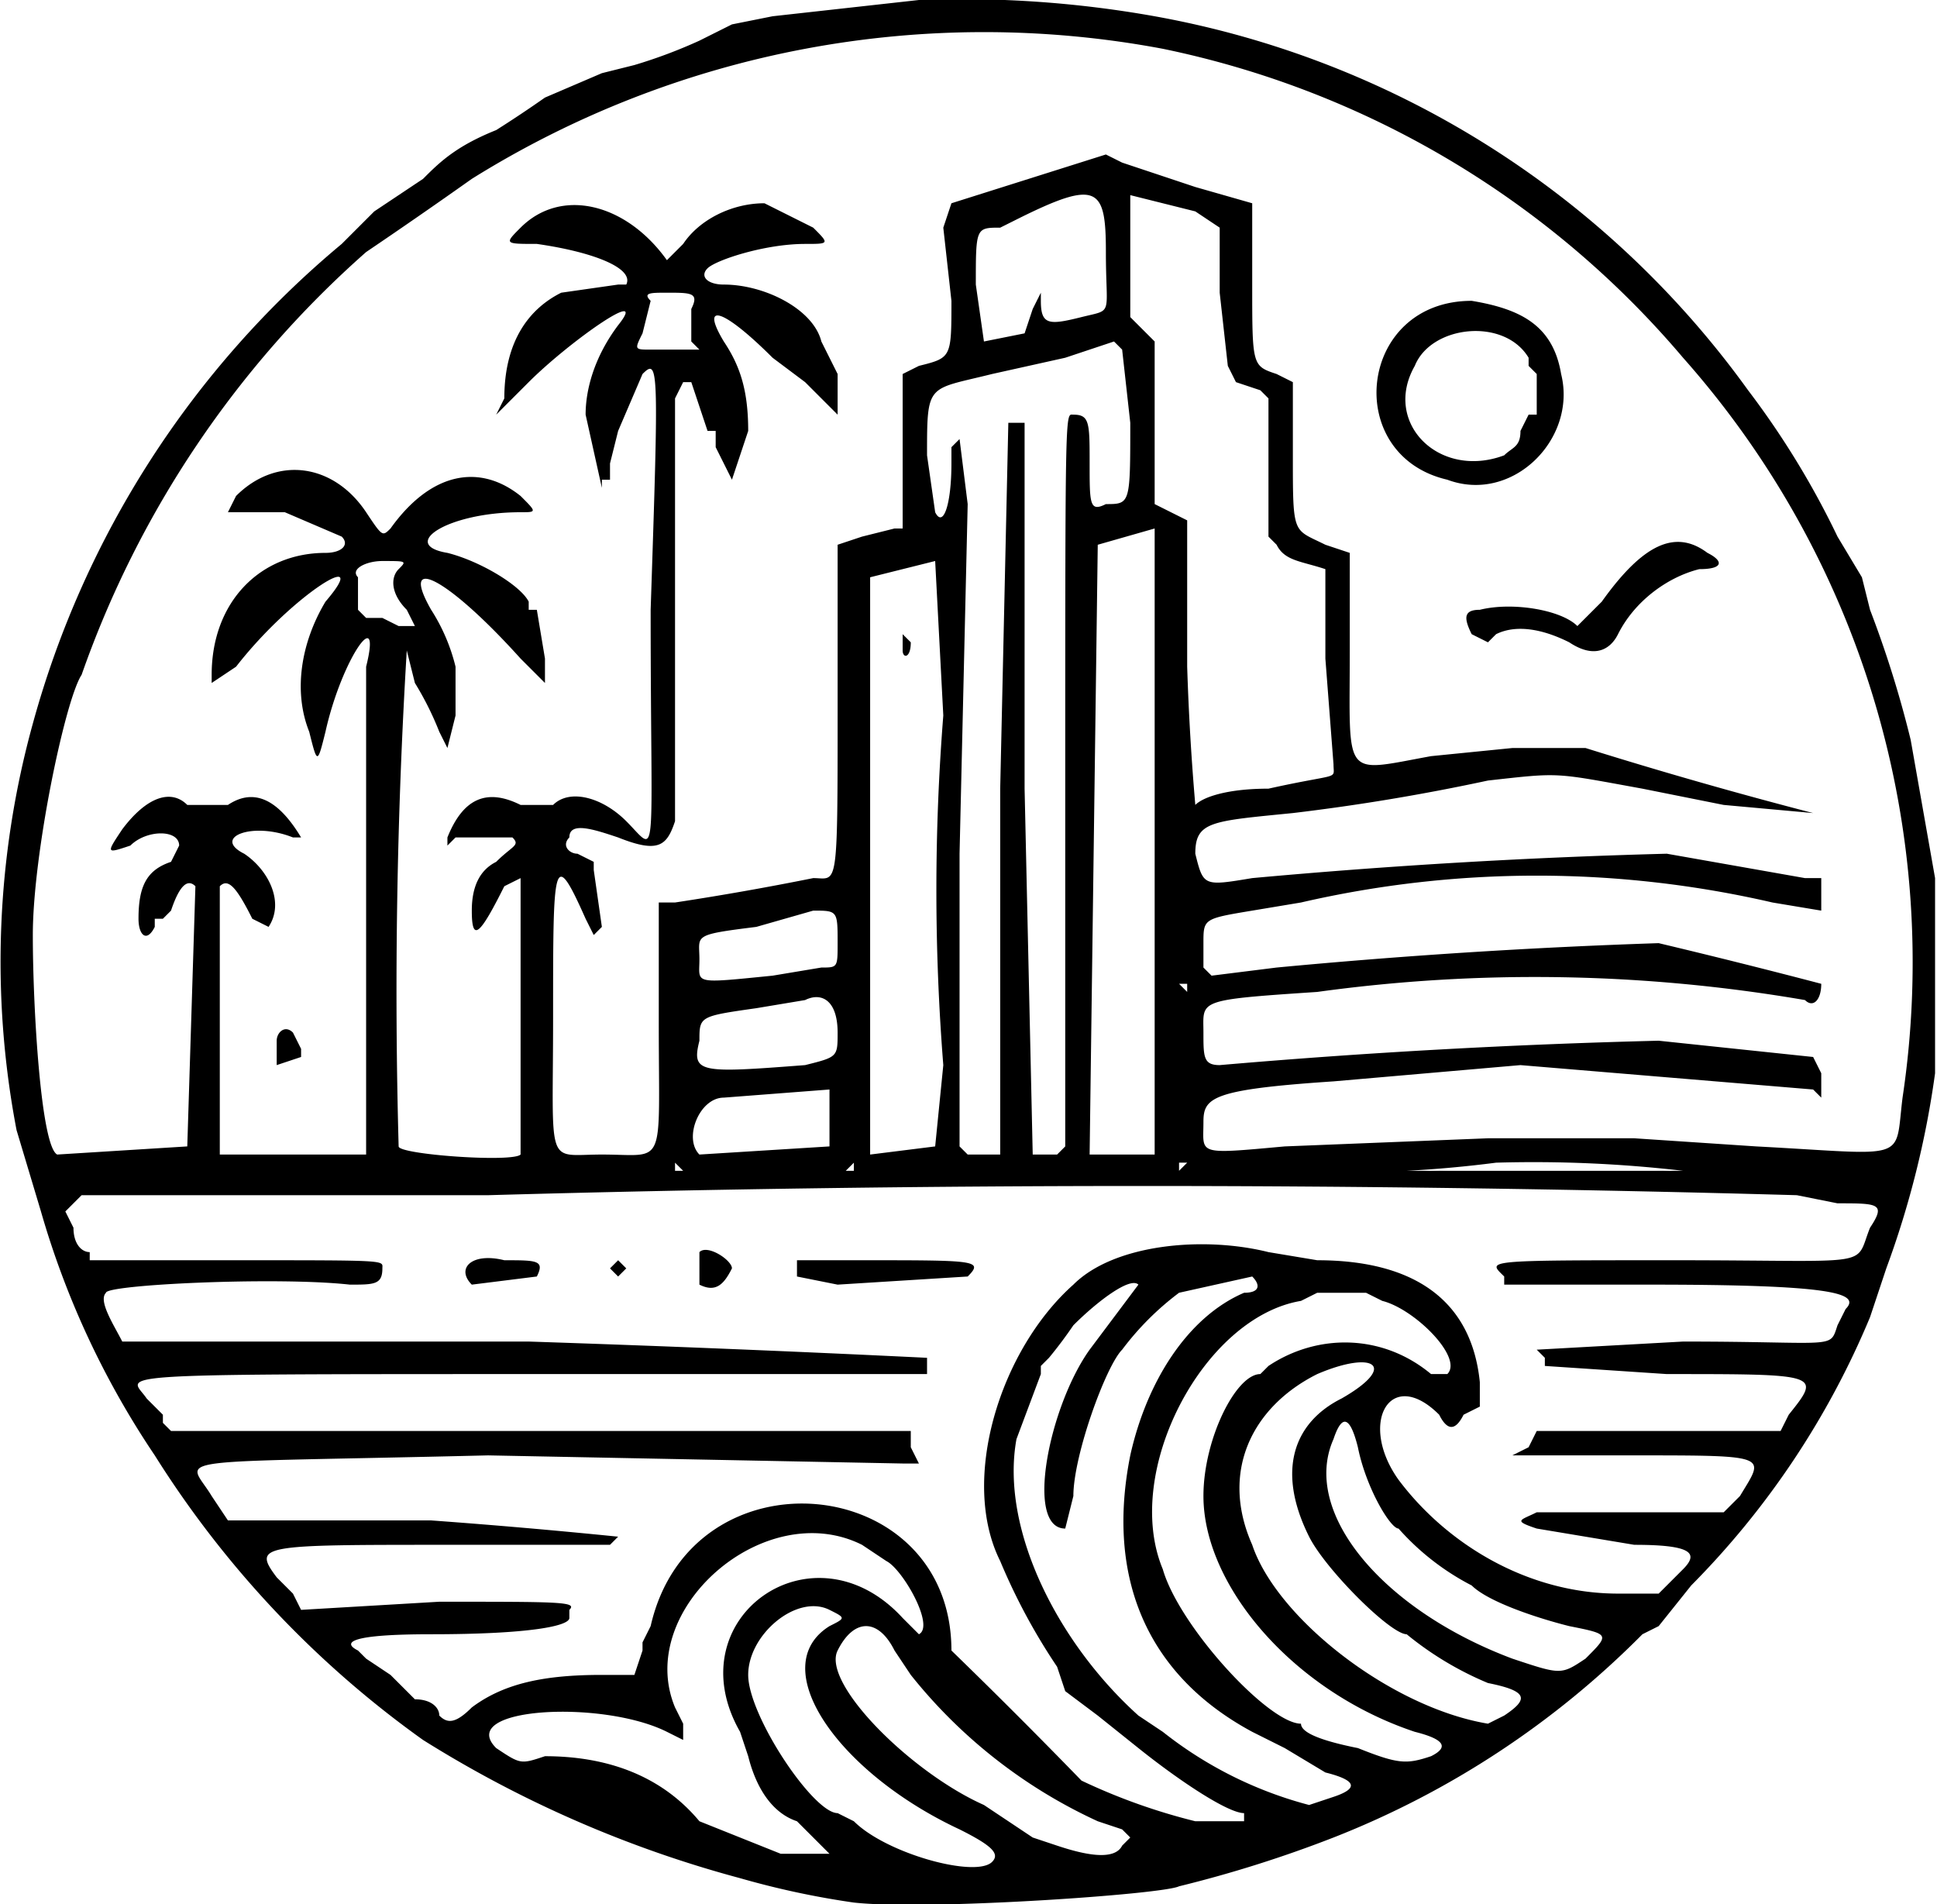 <svg xmlns="http://www.w3.org/2000/svg" xml:space="preserve" width="900.4" height="885" viewBox="0 0 238.2 234.2"><path d="M89 234a104 104 0 0 1-14-3 143 143 0 0 1-39-17 124 124 0 0 1-33-35 106 106 0 0 1-14-30l-3-10a110 110 0 0 1 2-50 117 117 0 0 1 38-59l2-2 2-2 6-4c2-2 4-4 9-6a150 150 0 0 0 6-4l7-3 4-1a62 62 0 0 0 8-3l2-1 2-1 5-1 18-2a135 135 0 0 1 29 2 115 115 0 0 1 73 46 104 104 0 0 1 11 18l3 5 1 4a132 132 0 0 1 5 16l3 17v24a114 114 0 0 1-6 24l-2 6a103 103 0 0 1-22 33l-4 5-2 1a110 110 0 0 1-38 25 152 152 0 0 1-19 6c-2 1-31 3-40 2zm17-5c1-1 0-2-4-4-15-7-24-20-16-25 2-1 2-1 0-2-4-2-10 3-10 8s8 17 11 17l2 1c4 4 15 7 17 5zm-20-1-4-4c-3-1-5-4-6-8l-1-3c-8-14 9-26 20-14l2 2c2-1-2-8-4-9l-3-2c-12-6-28 8-23 20l1 2v2l-2-1c-8-4-26-3-21 2 3 2 3 2 6 1 7 0 14 2 19 8l10 4h6zm36-1 1-1-1-1-3-1a63 63 0 0 1-23-18l-2-3c-2-4-5-4-7 0s9 15 18 19l3 2 3 2 3 1c3 1 7 2 8 0zm15-3v-1c-2 0-8-4-13-8l-5-4-4-3-1-3a75 75 0 0 1-7-13c-5-10 0-26 9-34 5-5 16-6 24-4l6 1c12 0 19 5 20 15v3l-2 1c-1 2-2 2-3 0-6-6-10 1-5 8 6 8 16 14 27 14h5l1-1 2-2c2-2 1-3-6-3l-12-2c-3-1-2-1 0-2h23l2-2c3-5 4-5-13-5h-15l2-1 1-2h30l1-2c4-5 4-5-15-5l-15-1v-1c-1 0-1 0 0 0l-1-1 18-1c19 0 18 1 19-2l1-2c2-2-2-3-24-3h-18v-1c-2-2-3-2 21-2 25 0 22 1 24-4 2-3 1-3-4-3l-5-1a2859 2859 0 0 0-161 0H-6l-1 1-1 1 1 2c0 2 1 3 2 3v1h18c19 0 18 0 18 1 0 2-1 2-4 2-9-1-30 0-30 1-1 1 1 4 2 6h50a3104 3104 0 0 1 49 2v2H50c-55 0-50 0-48 3l2 2v1l1 1h91v2l1 2h-2l-51-1c-41 1-37 0-34 5l2 3h25a823 823 0 0 1 23 2l-1 1H39c-23 0-24 0-21 4l2 2 1 2 17-1c15 0 17 0 16 1v1c0 1-5 2-17 2-10 0-11 1-9 2l1 1 3 2 3 3c2 0 3 1 3 2 1 1 2 1 4-1 4-3 9-4 16-4h4l1-3v-1l1-2c5-22 37-19 37 3a760 760 0 0 1 16 16 74 74 0 0 0 14 5h6zm-67-66v-4c1-1 4 1 4 2-1 2-2 3-4 2zm-28 0c-2-2 0-4 4-3 4 0 5 0 4 2l-8 1zm45 0-5-1v-2h8c14 0 15 0 13 2l-16 1zm-28-2 1-1 1 1-1 1-1-1zm89 65c3-1 3-2-1-3l-5-3-4-2c-13-7-18-19-15-34 2-9 7-17 14-20 2 0 2-1 1-2l-9 2a35 35 0 0 0-7 7c-2 2-6 13-6 18l-1 4c-5 0-2-15 3-22l6-8c-1-1-5 2-8 5a54 54 0 0 1-3 4l-1 1v1l-3 8c-2 11 5 25 15 34l3 2a49 49 0 0 0 18 9l3-1zm12-5c2-1 2-2-2-3-15-5-26-18-26-29 0-7 4-15 7-15l1-1c6-4 14-4 20 1h2c2-2-4-8-8-9l-2-1h-6l-2 1c-12 2-22 21-17 33 2 7 13 19 17 19 0 1 2 2 7 3 5 2 6 2 9 1zm9-5c3-2 3-3-2-4a40 40 0 0 1-10-6c-2 0-10-8-12-12-4-8-2-14 4-17 7-4 4-6-3-3-8 4-12 12-8 21 3 9 17 20 29 22l2-1zm10-7c3-3 3-3-2-4-4-1-10-3-12-5a31 31 0 0 1-9-7c-1 0-4-5-5-10-1-4-2-4-3-1-4 9 6 21 22 27 6 2 6 2 9 0zM68 144l-1-1v1c-1 0 0 0 0 0h1zm21 0v-1l-1 1h1zm102 0a159 159 0 0 0-23-1 145 145 0 0 1-11 1h34zm-61-1h-1v1l1-1zm-102-1h1V82c2-8-3-1-5 8-1 4-1 4-2 0-2-5-1-11 2-16 6-7-4-1-11 8l-3 2v-1c0-9 6-15 14-15 2 0 3-1 2-2l-7-3h-7l1-2c5-5 12-4 16 2 2 3 2 3 3 2 5-7 11-8 16-4 2 2 2 2 0 2-9 0-15 4-9 5 4 1 9 4 10 6v1h1l1 6v3l-3-3c-9-10-15-13-11-6a23 23 0 0 1 3 7v6l-1 4-1-2a38 38 0 0 0-3-6l-1-4a695 695 0 0 0-1 61c0 1 14 2 15 1v-34l-2 1c-3 6-4 7-4 3 0-3 1-5 3-6 2-2 3-2 2-3h-7l-1 1v-1c2-5 5-6 9-4h4c2-2 6-1 9 2 4 4 3 6 3-26 1-30 1-31-1-29l-3 7-1 4v2h-1v1l-2-9c0-3 1-7 4-11 4-5-6 2-11 7l-3 3-1 1 1-2c0-7 3-11 7-13l7-1h1c1-2-4-4-11-5-4 0-4 0-2-2 5-5 13-3 18 4l2-2c2-3 6-5 10-5l6 3c2 2 2 2-1 2-5 0-11 2-12 3s0 2 2 2c5 0 11 3 12 7l2 4v5l-2-2-2-2-4-3c-6-6-9-7-6-2 2 3 3 6 3 11l-2 6-2-4v-2h-1l-2-6h-1l-1 2v52c-1 3-2 4-7 2-3-1-6-2-6 0-1 1 0 2 1 2l2 1v1l1 7-1 1-1-2c-4-9-4-7-4 12s-1 17 6 17c8 0 7 2 7-16v-15h2a360 360 0 0 0 17-3c3 0 3 2 3-21V67l3-1 4-1h1V46l2-1c4-1 4-1 4-8l-1-9 1-3 19-6 2 1 9 3 7 2v10c0 10 0 10 3 11l2 1v9c0 10 0 9 4 11l3 1v12c0 16-1 15 10 13l10-1h9a585 585 0 0 0 28 8l-11-1-10-2c-11-2-10-2-19-1a260 260 0 0 1-24 4c-10 1-12 1-12 5 1 4 1 4 7 3a787 787 0 0 1 51-3l17 3h2v4l-6-1a129 129 0 0 0-58 0l-6 1c-6 1-6 1-6 4v3l1 1 8-1a769 769 0 0 1 47-3 902 902 0 0 1 20 5c0 2-1 3-2 2a196 196 0 0 0-60-1c-15 1-14 1-14 5 0 3 0 4 2 4a881 881 0 0 1 54-3l19 2 1 2v3l-1-1-36-3-23 2c-15 1-16 2-16 5 0 4-1 4 10 3l25-1h18l15 1c19 1 17 2 18-6a112 112 0 0 0-27-91 114 114 0 0 0-64-38 119 119 0 0 0-85 16 735 735 0 0 1-13 9A124 124 0 0 0-6 83c-2 3-6 22-6 32 0 9 1 26 3 27l16-1 1-32c-1-1-2 0-3 3l-1 1H3v1c-1 2-2 1-2-1 0-4 1-6 4-7l1-2c0-2-4-2-6 0-3 1-3 1-1-2 3-4 6-5 8-3h5c3-2 6-1 9 4h-1c-5-2-10 0-6 2 3 2 5 6 3 9l-2-1c-2-4-3-5-4-4v33h17zm-10-11v-3c0-1 1-2 2-1l1 2v1l-3 1zm159-52c-4-2-7-2-9-1l-1 1-2-1c-1-2-1-3 1-3 4-1 10 0 12 2l3-3c5-7 9-9 13-6 2 1 2 2-1 2-4 1-8 4-10 8-1 2-3 3-6 1zm-15-20c-13-3-11-22 3-22 6 1 10 3 11 9 2 8-6 16-14 13zm7-3c1-1 2-1 2-3l1-2c1 0 1 0 0 0h1v-5s-1 0 0 0l-1-1v-1c-3-5-12-4-14 1-4 7 3 14 11 11zm-62 86V97l1-45h2v45l1 45h3l1-1V98c0-49 0-47 1-47 2 0 2 1 2 6s0 6 2 5c3 0 3 0 3-10l-1-9-1-1-6 2-9 2c-8 2-8 1-8 10l1 7c1 2 2-1 2-6v-2l1-1 1 8-1 43v36l1 1h4zm-21-1v-7l-13 1c-3 0-5 5-3 7l16-1zm13 0 1-10a272 272 0 0 1 0-43l-1-19-8 2v71l8-1zm-4-61v-2l1 1c0 2-1 2-1 1zm31 62V65l-7 2-1 75h8zm4-9v-1 1zm-47-2c4-1 4-1 4-4 0-4-2-5-4-4l-6 1c-7 1-7 1-7 4-1 4 0 4 13 3zm47-10h-1l1 1v-1zm-51-1 6-1c2 0 2 0 2-3 0-4 0-4-3-4l-7 2c-8 1-7 1-7 4s-1 3 9 2zm51-10h-1 1zm1-11c1-1 4-2 9-2 9-2 8-1 8-3l-1-13V70c-3-1-5-1-6-3l-1-1V49l-1-1-3-1-1-2-1-9v-8l-3-2-8-2v15l2 2 1 1v20l2 1 2 1v18a313 313 0 0 0 1 17zM34 75c-2-2-2-4-1-5s1-1-2-1c-2 0-4 1-3 2v4l1 1h2l2 1h2zm36-32-1-1v-4c1-2 0-2-3-2-2 0-3 0-2 1l-1 4c-1 2-1 2 1 2h6zm40-2 1-3 1-2v1c0 3 1 3 5 2s3 0 3-8-1-9-11-4l-2 1c-3 0-3 0-3 7l1 7 5-1z" style="fill:#000" transform="translate(16)"/></svg>